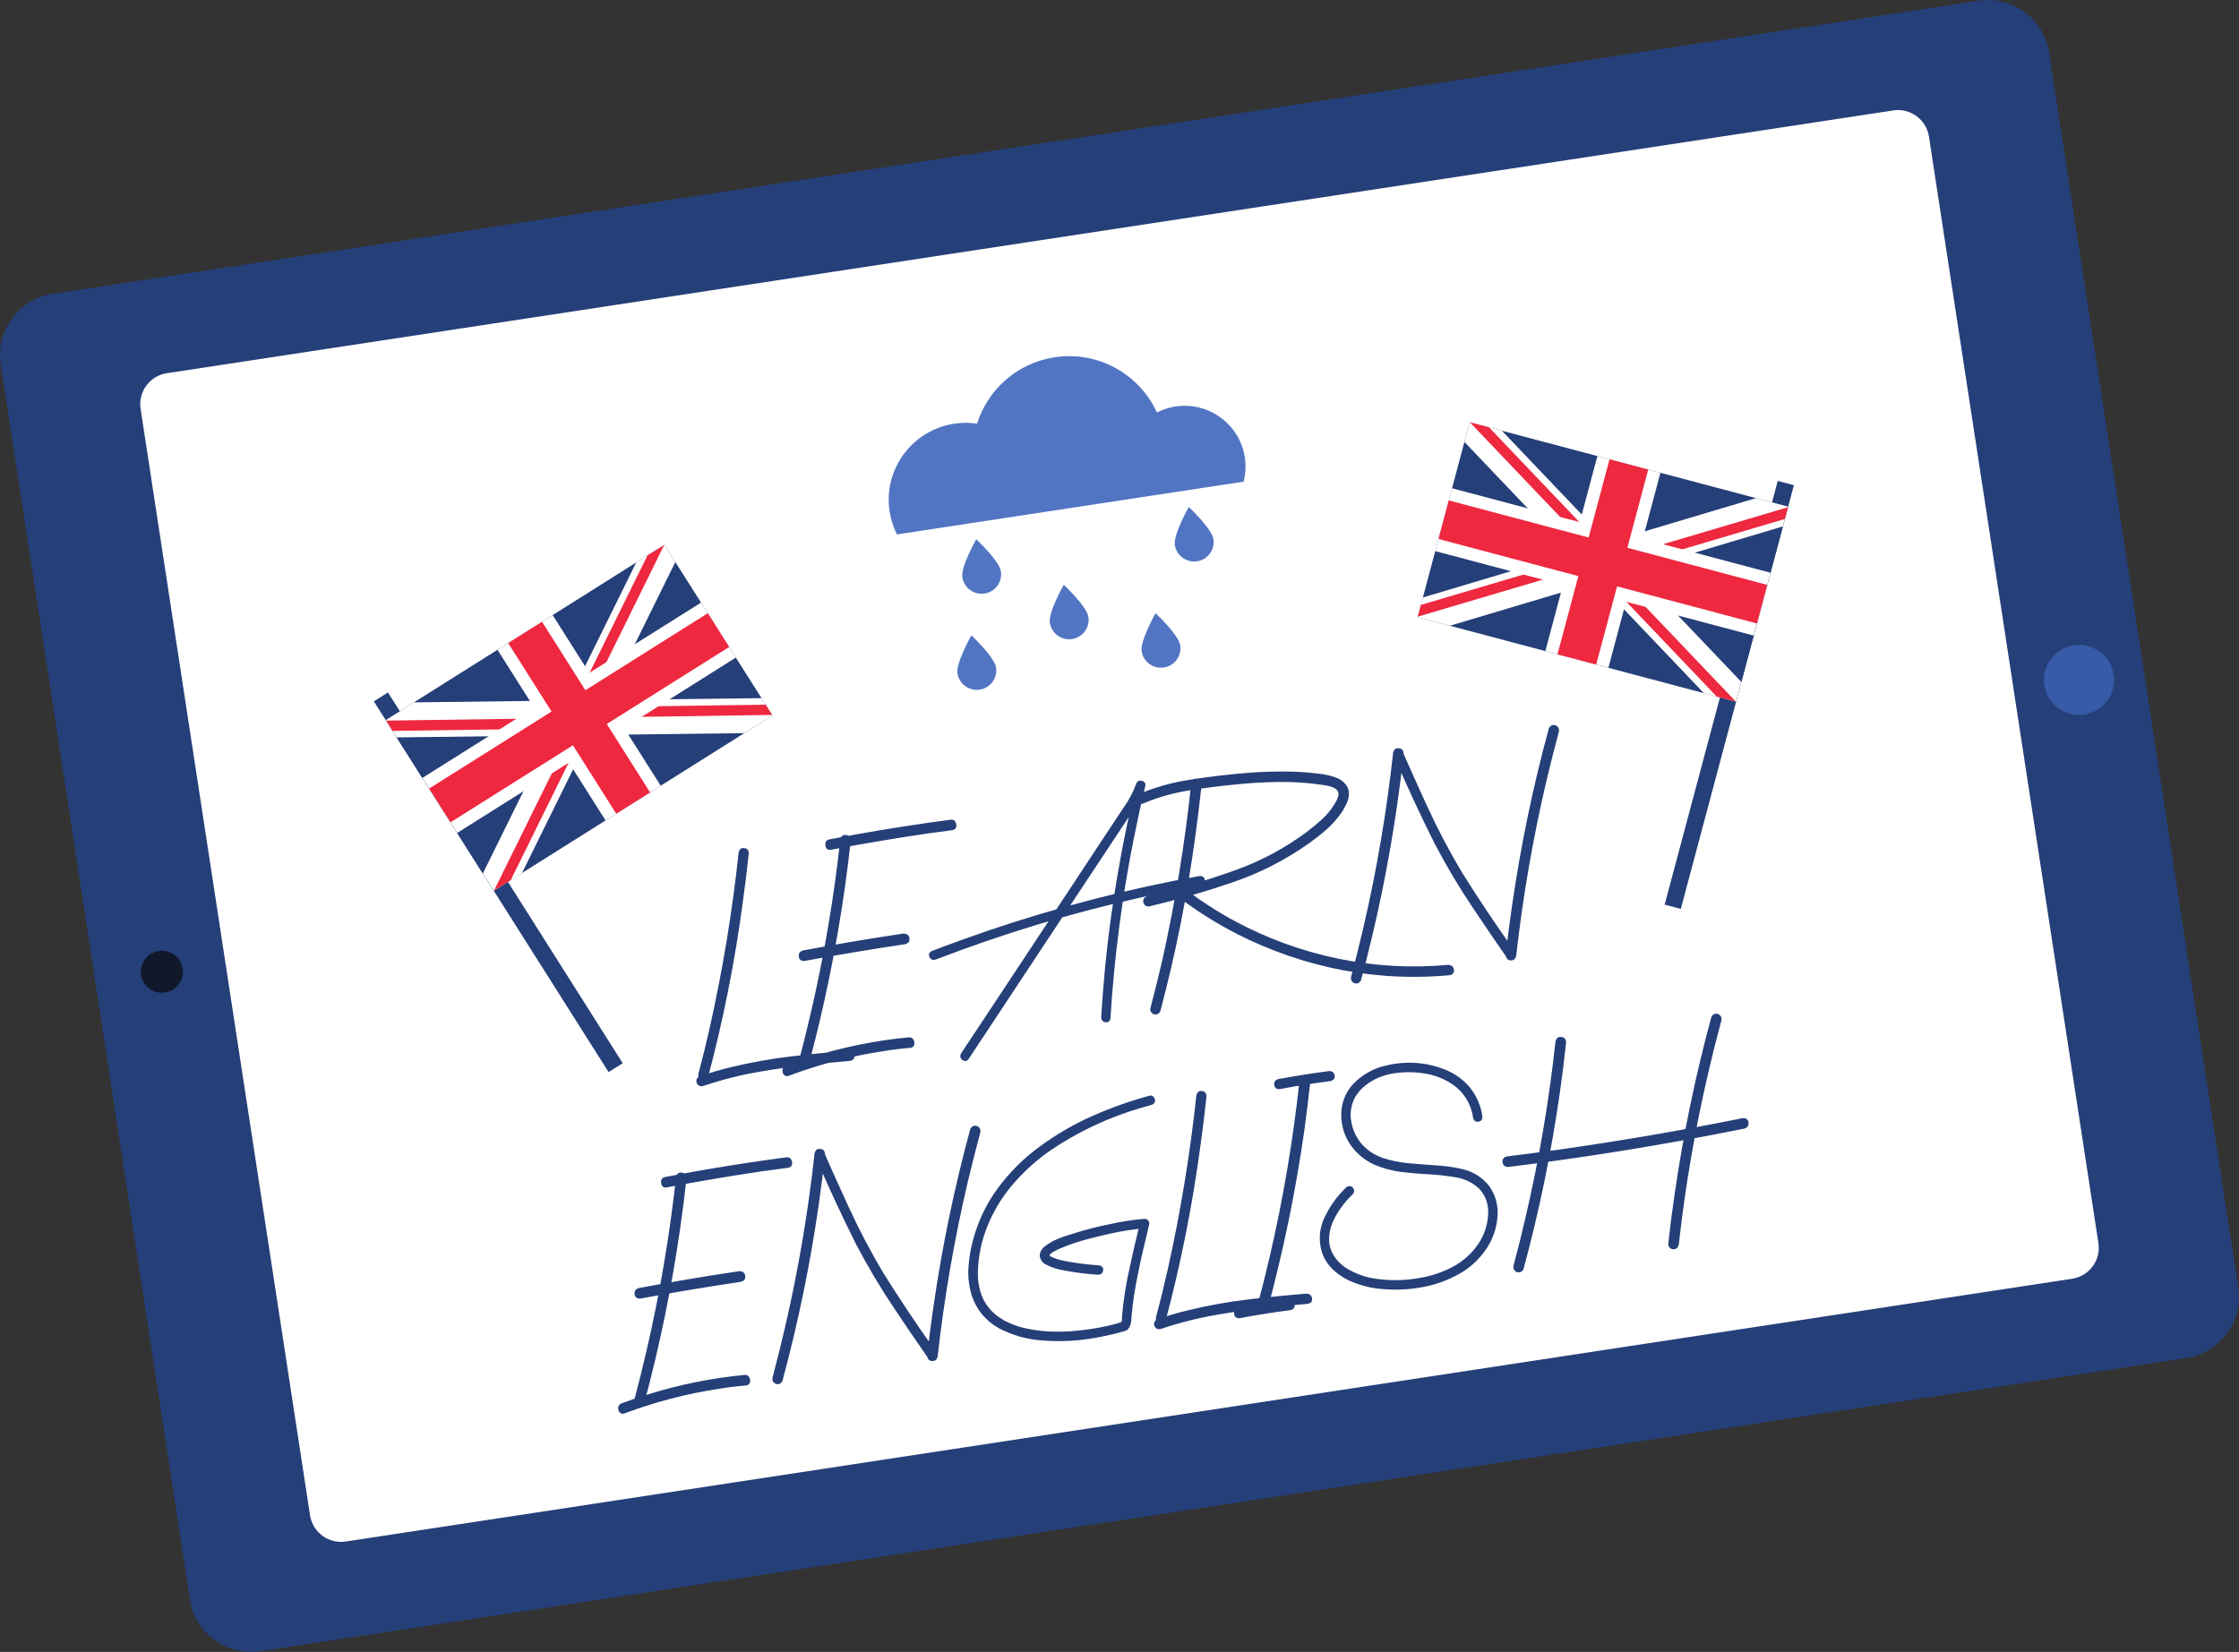 <?xml version="1.0" encoding="UTF-8"?> <svg xmlns="http://www.w3.org/2000/svg" width="187" height="138" viewBox="0 0 187 138" fill="none"><rect x="0" y="0" width="187" height="138" fill="#333333" stroke="none"/><path fill-rule="evenodd" clip-rule="evenodd" d="M4.39 24.549L165.248 0.059C168.059 -0.368 170.711 1.574 171.14 4.377L186.941 107.576C187.37 110.378 185.421 113.022 182.609 113.451L21.752 137.941C18.94 138.368 16.289 136.426 15.861 133.622L0.059 30.423C-0.37 27.62 1.578 24.977 4.39 24.549Z" fill="#253F78"></path><path fill-rule="evenodd" clip-rule="evenodd" d="M13.93 31.177L158.127 9.224C159.548 9.007 160.888 9.99 161.105 11.407L175.26 103.853C175.477 105.27 174.492 106.607 173.071 106.823L28.873 128.777C27.452 128.993 26.112 128.01 25.895 126.594L11.741 34.148C11.524 32.731 12.508 31.394 13.93 31.177Z" fill="white"></path><path fill-rule="evenodd" clip-rule="evenodd" d="M173.194 53.908C174.794 53.665 176.29 54.761 176.535 56.358C176.778 57.954 175.679 59.445 174.078 59.689C172.477 59.933 170.981 58.837 170.737 57.24C170.493 55.643 171.592 54.152 173.194 53.908Z" fill="#375BA7"></path><path fill-rule="evenodd" clip-rule="evenodd" d="M13.254 79.442C14.214 79.297 15.111 79.955 15.258 80.912C15.405 81.868 14.745 82.763 13.786 82.909C12.825 83.056 11.928 82.398 11.782 81.441C11.635 80.484 12.294 79.589 13.254 79.442Z" fill="#11182B"></path><path fill-rule="evenodd" clip-rule="evenodd" d="M103.867 40.236C104.033 39.593 104.075 38.906 103.968 38.208C103.543 35.439 100.948 33.537 98.171 33.959C97.617 34.043 97.099 34.215 96.625 34.457C95.17 31.266 91.725 29.291 88.08 29.846C84.936 30.324 82.496 32.553 81.606 35.388C80.989 35.299 80.349 35.297 79.701 35.395C76.179 35.931 73.76 39.213 74.297 42.725C74.403 43.413 74.614 44.056 74.911 44.645L103.867 40.236Z" fill="#5275C3"></path><path fill-rule="evenodd" clip-rule="evenodd" d="M83.594 47.731C83.73 48.618 83.119 49.447 82.23 49.582C81.34 49.718 80.508 49.109 80.373 48.222C80.237 47.334 81.536 45.049 81.536 45.049C81.536 45.049 83.458 46.844 83.594 47.731Z" fill="#5275C3"></path><path fill-rule="evenodd" clip-rule="evenodd" d="M83.189 55.761C83.326 56.648 82.714 57.477 81.824 57.612C80.935 57.747 80.104 57.138 79.967 56.251C79.832 55.363 81.13 53.079 81.13 53.079C81.13 53.079 83.053 54.873 83.189 55.761Z" fill="#5275C3"></path><path fill-rule="evenodd" clip-rule="evenodd" d="M101.344 45.038C101.48 45.925 100.869 46.754 99.98 46.889C99.09 47.025 98.258 46.416 98.123 45.529C97.987 44.641 99.286 42.356 99.286 42.356C99.286 42.356 101.209 44.151 101.344 45.038Z" fill="#5275C3"></path><path fill-rule="evenodd" clip-rule="evenodd" d="M90.904 51.534C91.039 52.42 90.428 53.249 89.538 53.385C88.649 53.52 87.818 52.911 87.682 52.023C87.546 51.136 88.844 48.851 88.844 48.851C88.844 48.851 90.767 50.647 90.904 51.534Z" fill="#5275C3"></path><path fill-rule="evenodd" clip-rule="evenodd" d="M98.571 53.91C98.707 54.798 98.095 55.627 97.206 55.762C96.316 55.897 95.485 55.288 95.35 54.401C95.214 53.514 96.511 51.229 96.511 51.229C96.511 51.229 98.436 53.023 98.571 53.91Z" fill="#5275C3"></path><path fill-rule="evenodd" clip-rule="evenodd" d="M32.403 57.846L52.009 88.819L50.829 89.561L31.223 58.589L32.403 57.846Z" fill="#253F78"></path><path fill-rule="evenodd" clip-rule="evenodd" d="M32.215 60.159L55.491 45.508L64.516 59.764L41.24 74.414L32.215 60.159Z" fill="#253F78"></path><path fill-rule="evenodd" clip-rule="evenodd" d="M33.129 61.601L46.011 61.443L40.327 72.972L41.24 74.414L43.596 72.932L49.279 61.403L62.16 61.246L64.516 59.764L63.603 58.321L50.721 58.479L56.404 46.95L55.491 45.508L53.136 46.99L47.452 58.518L34.571 58.675L32.215 60.159L33.129 61.601Z" fill="white"></path><path fill-rule="evenodd" clip-rule="evenodd" d="M41.262 74.393L48.374 59.968L48.918 60.828L42.658 73.523L41.262 74.393Z" fill="#EE283F"></path><path fill-rule="evenodd" clip-rule="evenodd" d="M64.491 59.725L48.371 59.955L48.893 59.081L63.948 58.866L64.491 59.725Z" fill="#EE283F"></path><path fill-rule="evenodd" clip-rule="evenodd" d="M32.242 60.2L48.363 59.969L47.842 60.843L32.786 61.058L32.242 60.2Z" fill="#EE283F"></path><path fill-rule="evenodd" clip-rule="evenodd" d="M55.472 45.53L48.361 59.955L47.816 59.095L54.075 46.4L55.472 45.53Z" fill="#EE283F"></path><path fill-rule="evenodd" clip-rule="evenodd" d="M41.55 54.283L46.158 51.383L49.215 56.214L58.55 50.339L61.458 54.933L52.124 60.809L55.182 65.639L50.575 68.539L47.516 63.708L38.182 69.584L35.273 64.99L44.608 59.114L41.55 54.283Z" fill="white"></path><path fill-rule="evenodd" clip-rule="evenodd" d="M59.116 51.226L60.901 54.047L50.677 60.481L54.297 66.199L51.469 67.98L47.849 62.261L37.625 68.696L35.84 65.877L46.064 59.441L42.445 53.724L45.272 51.944L48.892 57.662L59.116 51.226Z" fill="#EE283F"></path><path fill-rule="evenodd" clip-rule="evenodd" d="M148.476 40.175L139.031 75.571L140.379 75.928L149.825 40.533L148.476 40.175Z" fill="#253F78"></path><path fill-rule="evenodd" clip-rule="evenodd" d="M149.346 42.326L122.747 35.27L118.398 51.561L144.998 58.618L149.346 42.326Z" fill="#253F78"></path><path fill-rule="evenodd" clip-rule="evenodd" d="M148.906 43.975L136.564 47.657L145.438 56.97L144.998 58.618L142.307 57.904L133.432 48.592L121.091 52.275L118.398 51.561L118.839 49.913L131.181 46.23L122.307 36.918L122.747 35.27L125.438 35.984L134.312 45.296L146.655 41.613L149.346 42.326L148.906 43.975Z" fill="white"></path><path fill-rule="evenodd" clip-rule="evenodd" d="M144.972 58.604L133.868 46.952L133.605 47.935L143.379 58.19L144.972 58.604Z" fill="#EE283F"></path><path fill-rule="evenodd" clip-rule="evenodd" d="M118.41 51.515L133.865 46.938L133.106 46.259L118.672 50.533L118.41 51.515Z" fill="#EE283F"></path><path fill-rule="evenodd" clip-rule="evenodd" d="M149.33 42.373L133.875 46.949L134.633 47.63L149.068 43.354L149.33 42.373Z" fill="#EE283F"></path><path fill-rule="evenodd" clip-rule="evenodd" d="M122.77 35.284L133.874 46.935L134.137 45.952L124.364 35.698L122.77 35.284Z" fill="#EE283F"></path><path fill-rule="evenodd" clip-rule="evenodd" d="M138.678 39.496L133.412 38.099L131.939 43.62L121.273 40.789L119.871 46.04L130.538 48.87L129.065 54.391L134.331 55.788L135.803 50.268L146.471 53.098L147.872 47.846L137.204 45.017L138.678 39.496Z" fill="white"></path><path fill-rule="evenodd" clip-rule="evenodd" d="M121.001 41.804L120.141 45.027L131.824 48.127L130.08 54.661L133.312 55.519L135.056 48.984L146.739 52.084L147.599 48.861L135.915 45.761L137.659 39.227L134.427 38.369L132.683 44.904L121.001 41.804Z" fill="#EE283F"></path><path d="M58.761 90.713C58.505 90.787 58.315 90.714 58.192 90.492C58.11 90.245 58.179 90.056 58.4 89.925C59.281 89.621 60.178 89.36 61.09 89.141C62.69 88.754 64.31 88.463 65.948 88.267C67.587 88.071 69.23 87.906 70.877 87.771C71.156 87.782 71.314 87.914 71.353 88.167C71.39 88.411 71.275 88.562 71.007 88.621C70.084 88.708 69.165 88.794 68.25 88.88C66.641 89.036 65.037 89.253 63.438 89.532C61.847 89.801 60.288 90.195 58.761 90.713ZM61.691 71.212C61.756 70.935 61.911 70.813 62.157 70.847C62.41 70.871 62.537 71.026 62.536 71.311C62.39 72.689 62.221 74.062 62.029 75.43C61.372 80.347 60.407 85.204 59.134 90C59.018 90.232 58.829 90.31 58.568 90.234C58.344 90.116 58.267 89.932 58.336 89.68C58.688 88.369 59.012 87.048 59.308 85.719C60.377 80.926 61.171 76.091 61.691 71.212ZM70.182 70.121C70.247 69.843 70.407 69.721 70.662 69.753C70.916 69.786 71.048 69.944 71.055 70.228C70.902 71.617 70.726 73.004 70.528 74.39C69.82 79.324 68.818 84.2 67.522 89.018C67.397 89.251 67.204 89.334 66.944 89.266C66.72 89.14 66.641 88.947 66.708 88.687C67.065 87.348 67.399 86.004 67.71 84.654C68.823 79.864 69.648 75.019 70.182 70.121ZM69.34 70.998C69.109 71.007 68.975 70.884 68.936 70.632C68.897 70.379 68.988 70.213 69.208 70.135C69.954 69.995 70.704 69.854 71.458 69.712C74.107 69.238 76.769 68.824 79.445 68.47C79.687 68.478 79.827 68.608 79.866 68.861C79.905 69.113 79.809 69.275 79.579 69.346C78.826 69.443 78.07 69.544 77.31 69.651C74.65 70.047 71.993 70.496 69.34 70.998ZM67.2 80.276C66.917 80.292 66.757 80.174 66.718 79.921C66.678 79.659 66.794 79.486 67.066 79.4C69.859 78.876 72.655 78.406 75.455 77.989C75.75 77.989 75.917 78.119 75.957 78.381C75.996 78.633 75.874 78.799 75.591 78.878C72.791 79.295 69.994 79.761 67.2 80.276ZM65.873 89.871C65.661 89.948 65.498 89.87 65.382 89.638C65.307 89.382 65.362 89.191 65.548 89.064C66.29 88.782 67.04 88.525 67.799 88.293C70.464 87.459 73.177 86.913 75.939 86.653C76.182 86.669 76.323 86.804 76.362 87.057C76.4 87.309 76.304 87.467 76.073 87.529C75.297 87.593 74.522 87.689 73.748 87.816C71.063 88.225 68.438 88.91 65.873 89.871ZM80.9 88.467C80.742 88.66 80.568 88.687 80.377 88.546C80.196 88.413 80.159 88.231 80.267 88.001C81.376 86.333 82.482 84.666 83.583 83C85.531 80.046 87.482 77.09 89.439 74.134C90.417 72.656 91.394 71.173 92.371 69.687C92.865 68.951 93.354 68.212 93.838 67.47C94.287 66.848 94.644 66.174 94.907 65.447C95.001 65.245 95.155 65.173 95.369 65.23C95.592 65.285 95.688 65.422 95.659 65.64C95.322 67.047 95.011 68.46 94.729 69.876C94.22 72.38 93.803 74.901 93.478 77.44C93.143 79.971 92.899 82.514 92.746 85.071C92.703 85.318 92.569 85.428 92.341 85.4C92.114 85.373 91.99 85.231 91.968 84.975C92.06 83.534 92.174 82.094 92.311 80.655C92.563 78.11 92.907 75.577 93.342 73.058C93.769 70.54 94.283 68.04 94.884 65.558C95.134 65.618 95.384 65.678 95.634 65.738C95.318 66.589 94.892 67.385 94.354 68.127C93.802 68.951 93.255 69.78 92.713 70.611C90.742 73.588 88.771 76.564 86.8 79.54C84.838 82.515 82.871 85.49 80.9 88.467ZM78.143 80.162C77.894 80.227 77.723 80.155 77.629 79.946C77.534 79.737 77.598 79.572 77.82 79.448C79.413 78.84 81.011 78.263 82.613 77.715C85.497 76.741 88.411 75.874 91.355 75.113C94.273 74.357 97.216 73.713 100.186 73.18C100.443 73.168 100.589 73.275 100.623 73.502C100.658 73.728 100.552 73.878 100.304 73.952C98.646 74.249 96.993 74.585 95.347 74.961C92.422 75.611 89.527 76.368 86.661 77.233C83.788 78.107 80.949 79.084 78.143 80.162ZM98.27 74.823C98.069 74.622 98.043 74.421 98.191 74.22C98.346 74.009 98.546 73.974 98.79 74.115C100.158 75.183 101.605 76.127 103.131 76.947C105.863 78.413 108.744 79.46 111.776 80.087C114.807 80.714 117.862 80.886 120.942 80.605C121.229 80.615 121.391 80.746 121.43 80.999C121.469 81.252 121.35 81.408 121.074 81.468C119.297 81.632 117.515 81.648 115.728 81.519C112.56 81.279 109.488 80.587 106.511 79.443C103.536 78.308 100.789 76.768 98.27 74.823ZM95.459 67.129C95.187 67.215 94.997 67.141 94.89 66.908C94.792 66.673 94.865 66.484 95.111 66.339C96.527 65.74 98.003 65.332 99.54 65.116C101.039 64.879 102.541 64.7 104.048 64.577C105.378 64.464 106.706 64.427 108.032 64.466C108.714 64.487 109.391 64.54 110.064 64.625C110.633 64.672 111.179 64.799 111.701 65.005C111.96 65.117 112.176 65.276 112.35 65.481C112.531 65.677 112.636 65.919 112.662 66.21C112.674 66.52 112.609 66.825 112.467 67.123C112.334 67.419 112.18 67.693 112.004 67.942C111.651 68.433 111.247 68.883 110.792 69.291C110.336 69.691 109.862 70.066 109.372 70.417C107.393 71.825 105.25 72.922 102.944 73.711C100.646 74.497 98.327 75.167 95.985 75.72C95.864 75.747 95.753 75.72 95.651 75.637C95.558 75.553 95.503 75.459 95.487 75.354C95.448 75.101 95.57 74.936 95.853 74.857C98.35 74.272 100.808 73.545 103.227 72.677C105.349 71.908 107.311 70.856 109.114 69.52C109.562 69.184 109.998 68.823 110.42 68.438C110.842 68.044 111.199 67.606 111.491 67.124C111.599 66.956 111.686 66.769 111.753 66.562C111.826 66.346 111.798 66.159 111.666 66C111.51 65.854 111.321 65.754 111.098 65.698C110.874 65.635 110.658 65.592 110.45 65.57C109.208 65.384 107.96 65.302 106.705 65.324C105.45 65.345 104.2 65.424 102.954 65.56C101.688 65.681 100.415 65.848 99.136 66.061C97.866 66.272 96.64 66.628 95.459 67.129ZM99.493 65.418C99.566 65.139 99.726 65.017 99.972 65.051C100.225 65.075 100.356 65.228 100.364 65.513C100.212 66.91 100.042 68.305 99.854 69.698C99.181 74.689 98.2 79.615 96.91 84.477C96.786 84.71 96.597 84.793 96.346 84.724C96.113 84.599 96.03 84.41 96.099 84.159C96.456 82.82 96.786 81.481 97.09 80.141C98.174 75.275 98.975 70.367 99.493 65.418ZM116.354 62.878C116.419 62.6 116.578 62.478 116.833 62.511C117.095 62.533 117.227 62.692 117.227 62.986C117.075 64.383 116.9 65.774 116.702 67.16C115.991 72.13 114.98 77.039 113.67 81.886C113.555 82.126 113.367 82.209 113.106 82.132C112.864 82.009 112.781 81.816 112.857 81.555C113.212 80.207 113.549 78.853 113.868 77.494C114.986 72.676 115.815 67.804 116.354 62.878ZM126.633 79.846C126.569 80.123 126.405 80.251 126.143 80.228C125.888 80.195 125.761 80.032 125.76 79.738C125.912 78.341 126.092 76.949 126.299 75.561C127.02 70.599 128.04 65.693 129.359 60.845C129.482 60.603 129.675 60.52 129.936 60.596C130.169 60.721 130.252 60.914 130.185 61.174C129.821 62.523 129.479 63.873 129.159 65.224C128.025 70.053 127.183 74.927 126.633 79.846ZM116.443 63.199C116.362 62.899 116.426 62.68 116.637 62.541C116.867 62.47 117.043 62.568 117.164 62.835C117.821 64.332 118.49 65.818 119.171 67.293C120.056 69.228 121.039 71.099 122.118 72.906C123.476 75.072 124.888 77.185 126.354 79.246C126.503 79.518 126.488 79.739 126.308 79.909C126.129 80.079 125.938 80.054 125.735 79.835C124.831 78.537 123.94 77.227 123.059 75.907C121.882 74.159 120.795 72.336 119.8 70.436C118.616 68.064 117.497 65.652 116.443 63.199Z" fill="#253F78"></path><path d="M56.465 98.325C56.53 98.047 56.69 97.925 56.944 97.957C57.199 97.99 57.331 98.148 57.338 98.433C57.185 99.821 57.009 101.208 56.811 102.594C56.103 107.528 55.101 112.404 53.805 117.222C53.68 117.455 53.487 117.538 53.227 117.47C53.002 117.344 52.924 117.151 52.991 116.891C53.348 115.552 53.682 114.208 53.993 112.858C55.106 108.068 55.931 103.223 56.465 98.325ZM55.623 99.202C55.392 99.21 55.257 99.088 55.219 98.835C55.18 98.583 55.271 98.417 55.491 98.339C56.236 98.199 56.987 98.058 57.741 97.916C60.39 97.442 63.052 97.028 65.728 96.674C65.97 96.682 66.11 96.812 66.149 97.065C66.188 97.317 66.092 97.479 65.862 97.55C65.109 97.647 64.353 97.748 63.593 97.855C60.933 98.251 58.276 98.7 55.623 99.202ZM53.483 108.48C53.2 108.496 53.039 108.378 53.001 108.125C52.961 107.863 53.077 107.69 53.349 107.604C56.142 107.08 58.938 106.61 61.738 106.193C62.033 106.193 62.2 106.323 62.24 106.585C62.279 106.837 62.157 107.003 61.874 107.082C59.074 107.499 56.277 107.965 53.483 108.48ZM52.155 118.075C51.944 118.152 51.781 118.074 51.665 117.842C51.59 117.586 51.645 117.395 51.831 117.268C52.573 116.986 53.323 116.729 54.082 116.497C56.747 115.663 59.46 115.117 62.221 114.857C62.465 114.873 62.606 115.008 62.645 115.261C62.683 115.514 62.587 115.671 62.356 115.733C61.58 115.797 60.806 115.893 60.031 116.02C57.346 116.429 54.72 117.114 52.155 118.075ZM68.033 96.35C68.098 96.072 68.258 95.95 68.512 95.982C68.775 96.005 68.906 96.163 68.906 96.457C68.754 97.854 68.579 99.246 68.381 100.632C67.67 105.602 66.659 110.51 65.349 115.357C65.234 115.598 65.046 115.68 64.785 115.604C64.543 115.48 64.46 115.288 64.536 115.026C64.892 113.679 65.229 112.325 65.547 110.965C66.665 106.147 67.494 101.276 68.033 96.35ZM78.312 113.317C78.248 113.595 78.085 113.722 77.822 113.7C77.568 113.667 77.44 113.504 77.439 113.209C77.591 111.812 77.771 110.42 77.978 109.033C78.699 104.07 79.719 99.165 81.038 94.317C81.161 94.075 81.354 93.992 81.615 94.068C81.849 94.193 81.931 94.386 81.864 94.646C81.5 95.995 81.158 97.344 80.838 98.696C79.704 103.525 78.862 108.399 78.312 113.317ZM68.123 96.671C68.041 96.371 68.106 96.151 68.316 96.012C68.546 95.941 68.722 96.04 68.843 96.307C69.5 97.803 70.169 99.289 70.85 100.765C71.735 102.699 72.718 104.57 73.797 106.378C75.155 108.544 76.567 110.657 78.033 112.717C78.182 112.989 78.167 113.21 77.988 113.38C77.808 113.55 77.617 113.526 77.414 113.307C76.511 112.008 75.619 110.699 74.739 109.379C73.561 107.631 72.474 105.807 71.479 103.907C70.295 101.536 69.176 99.124 68.123 96.671ZM91.802 105.711C92.051 105.762 92.161 105.901 92.133 106.129C92.106 106.356 91.964 106.476 91.707 106.488C90.752 106.428 89.806 106.309 88.868 106.131C88.32 106.045 87.803 105.873 87.318 105.617C87.004 105.433 86.843 105.168 86.835 104.821C86.886 104.519 87.041 104.277 87.299 104.095C87.634 103.839 88 103.631 88.395 103.473C88.799 103.313 89.201 103.176 89.603 103.062C90.666 102.721 91.744 102.446 92.835 102.235C93.724 102.037 94.627 101.9 95.543 101.823C95.801 101.819 95.947 101.931 95.982 102.157C95.997 102.253 95.971 102.351 95.906 102.45C95.849 102.539 95.767 102.592 95.663 102.607C94.676 102.686 93.704 102.834 92.746 103.051C92.229 103.166 91.712 103.289 91.197 103.421C90.948 103.486 90.695 103.551 90.438 103.617C90.421 103.628 90.401 103.64 90.376 103.653C90.35 103.657 90.354 103.652 90.387 103.638C90.361 103.642 90.331 103.651 90.298 103.665C90.238 103.683 90.178 103.701 90.119 103.719C90.008 103.754 89.897 103.788 89.787 103.823C89.37 103.958 88.957 104.114 88.547 104.293C88.388 104.362 88.23 104.439 88.074 104.525C88.033 104.549 87.992 104.574 87.951 104.598C88.008 104.562 88.024 104.551 88 104.563C87.975 104.576 87.954 104.588 87.938 104.6C87.882 104.644 87.826 104.684 87.769 104.719C87.746 104.74 87.723 104.766 87.701 104.796C87.685 104.808 87.672 104.814 87.663 104.815C87.647 104.827 87.651 104.822 87.674 104.8C87.697 104.77 87.701 104.769 87.688 104.798C87.667 104.837 87.641 104.872 87.61 104.904C87.629 104.856 87.633 104.851 87.621 104.889C87.608 104.918 87.597 104.937 87.59 104.947C87.591 104.956 87.6 104.928 87.617 104.863C87.62 104.88 87.618 104.898 87.612 104.917C87.613 104.926 87.611 104.912 87.606 104.878C87.609 104.841 87.614 104.841 87.619 104.876C87.623 104.902 87.618 104.898 87.604 104.865C87.589 104.822 87.592 104.817 87.615 104.849C87.629 104.883 87.626 104.888 87.604 104.865C87.581 104.832 87.579 104.819 87.598 104.825C87.609 104.841 87.621 104.858 87.632 104.874C87.655 104.906 87.651 104.911 87.621 104.889C87.6 104.865 87.603 104.86 87.632 104.874C87.691 104.909 87.746 104.946 87.796 104.982C87.808 104.999 87.798 104.996 87.768 104.973C87.787 104.979 87.805 104.986 87.824 104.992C87.854 105.014 87.888 105.031 87.926 105.043C88.118 105.13 88.315 105.198 88.519 105.247C88.547 105.252 88.565 105.258 88.575 105.265C88.603 105.27 88.63 105.275 88.658 105.279C88.732 105.295 88.805 105.311 88.879 105.326C89.018 105.358 89.156 105.387 89.293 105.41C90.127 105.551 90.963 105.651 91.802 105.711ZM96.014 91.528C96.126 91.502 96.224 91.528 96.307 91.604C96.399 91.679 96.452 91.765 96.466 91.861C96.501 92.087 96.39 92.238 96.134 92.313C95.826 92.395 95.522 92.482 95.224 92.572C92.535 93.365 90.034 94.544 87.722 96.109C86.61 96.885 85.605 97.783 84.709 98.802C83.812 99.822 83.094 100.961 82.556 102.221C81.997 103.528 81.702 104.893 81.67 106.316C81.664 106.567 81.679 106.841 81.716 107.139C81.736 107.27 81.761 107.404 81.791 107.542C81.8 107.603 81.815 107.668 81.834 107.737C81.837 107.754 81.842 107.785 81.848 107.828C81.864 107.87 81.869 107.878 81.865 107.852C81.938 108.091 82.027 108.323 82.132 108.548C82.196 108.672 82.251 108.77 82.298 108.843C82.301 108.861 82.324 108.897 82.368 108.953C82.403 109.002 82.437 109.05 82.471 109.098C82.731 109.46 83.041 109.765 83.401 110.014C83.51 110.086 83.618 110.155 83.726 110.218C83.777 110.255 83.826 110.288 83.875 110.316C83.846 110.303 83.847 110.307 83.877 110.329C83.915 110.341 83.943 110.35 83.962 110.357C84.175 110.467 84.395 110.567 84.623 110.657C84.86 110.746 85.104 110.825 85.355 110.894C85.55 110.944 85.781 110.994 86.047 111.043C86.571 111.141 87.098 111.204 87.628 111.23C88.168 111.255 88.698 111.255 89.221 111.229C89.759 111.191 90.304 111.135 90.854 111.06C91.379 110.989 91.9 110.897 92.418 110.782C92.668 110.726 92.913 110.667 93.153 110.603C93.272 110.567 93.388 110.532 93.498 110.497C93.507 110.496 93.524 110.493 93.55 110.489C93.577 110.485 93.577 110.485 93.55 110.489C93.524 110.493 93.524 110.493 93.55 110.489C93.575 110.476 93.592 110.469 93.601 110.468C93.652 110.451 93.703 110.439 93.756 110.431C93.685 110.495 93.62 110.563 93.559 110.635C93.586 110.577 93.612 110.515 93.638 110.449C93.659 110.41 93.68 110.371 93.701 110.333C93.71 110.34 93.71 110.309 93.7 110.239C93.696 110.043 93.711 109.849 93.744 109.657C93.758 109.458 93.777 109.259 93.8 109.06C93.896 108.287 94.019 107.514 94.168 106.742C94.487 105.213 94.833 103.688 95.207 102.168C95.261 101.937 95.404 101.822 95.636 101.822C95.876 101.875 95.992 102.022 95.985 102.264C95.857 102.828 95.724 103.388 95.586 103.944C95.313 105.074 95.072 106.208 94.862 107.346C94.755 107.924 94.665 108.504 94.594 109.086C94.562 109.403 94.53 109.72 94.498 110.037C94.504 110.25 94.478 110.455 94.418 110.651C94.364 110.82 94.279 110.967 94.165 111.091C94.017 111.176 93.856 111.232 93.682 111.259C93.409 111.345 93.131 111.418 92.846 111.48C92.235 111.626 91.624 111.746 91.014 111.839C89.689 112.04 88.357 112.087 87.02 111.978C85.74 111.888 84.536 111.545 83.41 110.949C82.345 110.344 81.604 109.467 81.187 108.317C80.948 107.568 80.844 106.804 80.876 106.023C80.917 105.24 81.036 104.473 81.233 103.72C81.658 102.068 82.366 100.573 83.356 99.236C84.355 97.888 85.54 96.718 86.914 95.724C88.279 94.731 89.73 93.894 91.267 93.214C92.813 92.533 94.396 91.971 96.014 91.528ZM96.989 111.009C96.733 111.084 96.543 111.01 96.42 110.788C96.338 110.542 96.407 110.353 96.628 110.221C97.509 109.918 98.406 109.656 99.318 109.437C100.918 109.051 102.538 108.76 104.176 108.564C105.814 108.368 107.457 108.203 109.105 108.068C109.383 108.079 109.542 108.211 109.581 108.464C109.618 108.708 109.503 108.859 109.235 108.918C108.312 109.005 107.393 109.091 106.478 109.177C104.869 109.333 103.265 109.55 101.666 109.829C100.075 110.098 98.516 110.492 96.989 111.009ZM99.919 91.509C99.984 91.232 100.139 91.11 100.385 91.144C100.638 91.168 100.765 91.322 100.764 91.608C100.618 92.986 100.449 94.359 100.257 95.726C99.6 100.643 98.635 105.5 97.362 110.297C97.246 110.529 97.057 110.607 96.795 110.53C96.572 110.413 96.495 110.228 96.563 109.977C96.916 108.666 97.24 107.345 97.536 106.015C98.605 101.223 99.399 96.388 99.919 91.509ZM108.546 90.169C108.62 89.89 108.784 89.767 109.038 89.8C109.302 89.831 109.438 89.993 109.447 90.286C109.289 91.702 109.114 93.12 108.921 94.541C108.196 99.594 107.166 104.581 105.832 109.503C105.71 109.753 105.513 109.841 105.243 109.766C105.009 109.633 104.925 109.436 104.992 109.176C105.363 107.808 105.709 106.43 106.032 105.043C107.173 100.142 108.011 95.184 108.546 90.169ZM106.878 90.985C106.612 90.999 106.461 90.883 106.423 90.639C106.386 90.395 106.495 90.232 106.75 90.148C108.164 89.888 109.58 89.664 110.996 89.475C111.273 89.478 111.43 89.601 111.468 89.845C111.505 90.089 111.39 90.245 111.124 90.312C109.706 90.492 108.291 90.716 106.878 90.985ZM103.531 110.121C103.265 110.134 103.114 110.019 103.077 109.775C103.039 109.531 103.148 109.367 103.403 109.284C104.817 109.024 106.233 108.799 107.649 108.611C107.926 108.613 108.083 108.736 108.121 108.98C108.158 109.225 108.044 109.38 107.777 109.447C106.36 109.628 104.944 109.852 103.531 110.121ZM112.466 99.166C112.661 99.039 112.843 99.06 113.011 99.231C113.141 99.434 113.124 99.619 112.963 99.787C112.612 100.117 112.297 100.477 112.017 100.867C111.737 101.249 111.497 101.665 111.298 102.114C111.108 102.562 111.01 103.028 111.004 103.51C111.009 104.009 111.136 104.463 111.386 104.871C111.634 105.27 111.958 105.609 112.358 105.887C113.208 106.426 114.136 106.749 115.142 106.854C116.27 106.995 117.39 106.967 118.502 106.771C119.486 106.613 120.416 106.306 121.292 105.851C122.175 105.387 122.902 104.741 123.471 103.914C123.978 103.15 124.251 102.31 124.29 101.394C124.326 100.586 124.077 99.888 123.541 99.3C122.959 98.764 122.267 98.442 121.465 98.332C120.733 98.211 119.994 98.132 119.248 98.094C118.493 98.057 117.729 97.991 116.955 97.894C116.19 97.788 115.454 97.583 114.747 97.28C113.959 96.91 113.315 96.374 112.815 95.674C112.323 94.964 112.058 94.171 112.022 93.293C111.987 92.246 112.316 91.335 113.009 90.56C113.803 89.744 114.757 89.219 115.873 88.987C117.589 88.601 119.258 88.748 120.879 89.429C121.636 89.769 122.277 90.256 122.802 90.889C123.346 91.591 123.682 92.383 123.808 93.265C123.82 93.522 123.709 93.668 123.474 93.704C123.247 93.739 123.101 93.631 123.036 93.383C122.975 92.982 122.862 92.593 122.697 92.217C122.356 91.501 121.864 90.939 121.221 90.528C120.577 90.109 119.87 89.832 119.1 89.7C118.2 89.534 117.28 89.526 116.34 89.678C115.4 89.831 114.575 90.21 113.865 90.818C113.143 91.463 112.788 92.266 112.802 93.228C112.858 94.12 113.165 94.899 113.721 95.563C114.206 96.105 114.792 96.493 115.479 96.728C116.165 96.953 116.87 97.1 117.594 97.168C118.363 97.239 119.135 97.299 119.91 97.351C120.693 97.392 121.459 97.503 122.209 97.683C123.082 97.907 123.799 98.365 124.36 99.055C124.905 99.82 125.142 100.671 125.072 101.61C125.004 102.566 124.711 103.444 124.191 104.246C123.671 105.048 123.009 105.706 122.205 106.221C121.235 106.823 120.184 107.242 119.051 107.477C117.927 107.711 116.797 107.785 115.66 107.699C114.599 107.646 113.583 107.395 112.613 106.945C112.122 106.708 111.677 106.396 111.279 106.011C110.89 105.624 110.602 105.168 110.414 104.644C110.105 103.612 110.18 102.619 110.641 101.666C111.109 100.702 111.717 99.869 112.466 99.166ZM129.914 86.997C129.988 86.718 130.152 86.595 130.406 86.627C130.66 86.651 130.791 86.81 130.8 87.103C130.648 88.499 130.474 89.895 130.277 91.29C129.566 96.26 128.555 101.169 127.245 106.016C127.122 106.257 126.929 106.34 126.668 106.264C126.435 106.139 126.352 105.947 126.419 105.687C126.783 104.338 127.12 102.984 127.43 101.625C128.555 96.798 129.383 91.921 129.914 86.997ZM140.209 103.975C140.144 104.253 139.981 104.38 139.718 104.358C139.464 104.325 139.336 104.162 139.335 103.867C139.487 102.471 139.667 101.078 139.874 99.691C140.594 94.72 141.613 89.81 142.932 84.962C143.055 84.72 143.248 84.637 143.509 84.713C143.742 84.838 143.826 85.031 143.758 85.291C143.394 86.64 143.052 87.994 142.734 89.354C141.599 94.174 140.757 99.048 140.209 103.975ZM125.979 97.484C125.694 97.483 125.532 97.356 125.493 97.103C125.454 96.85 125.572 96.685 125.845 96.608C127.308 96.43 128.769 96.239 130.227 96.035C135.362 95.306 140.469 94.431 145.55 93.408C145.833 93.391 145.993 93.51 146.032 93.763C146.071 94.015 145.955 94.189 145.684 94.284C144.238 94.575 142.791 94.853 141.342 95.119C136.249 96.063 131.129 96.852 125.979 97.484Z" fill="#253F78"></path></svg> 